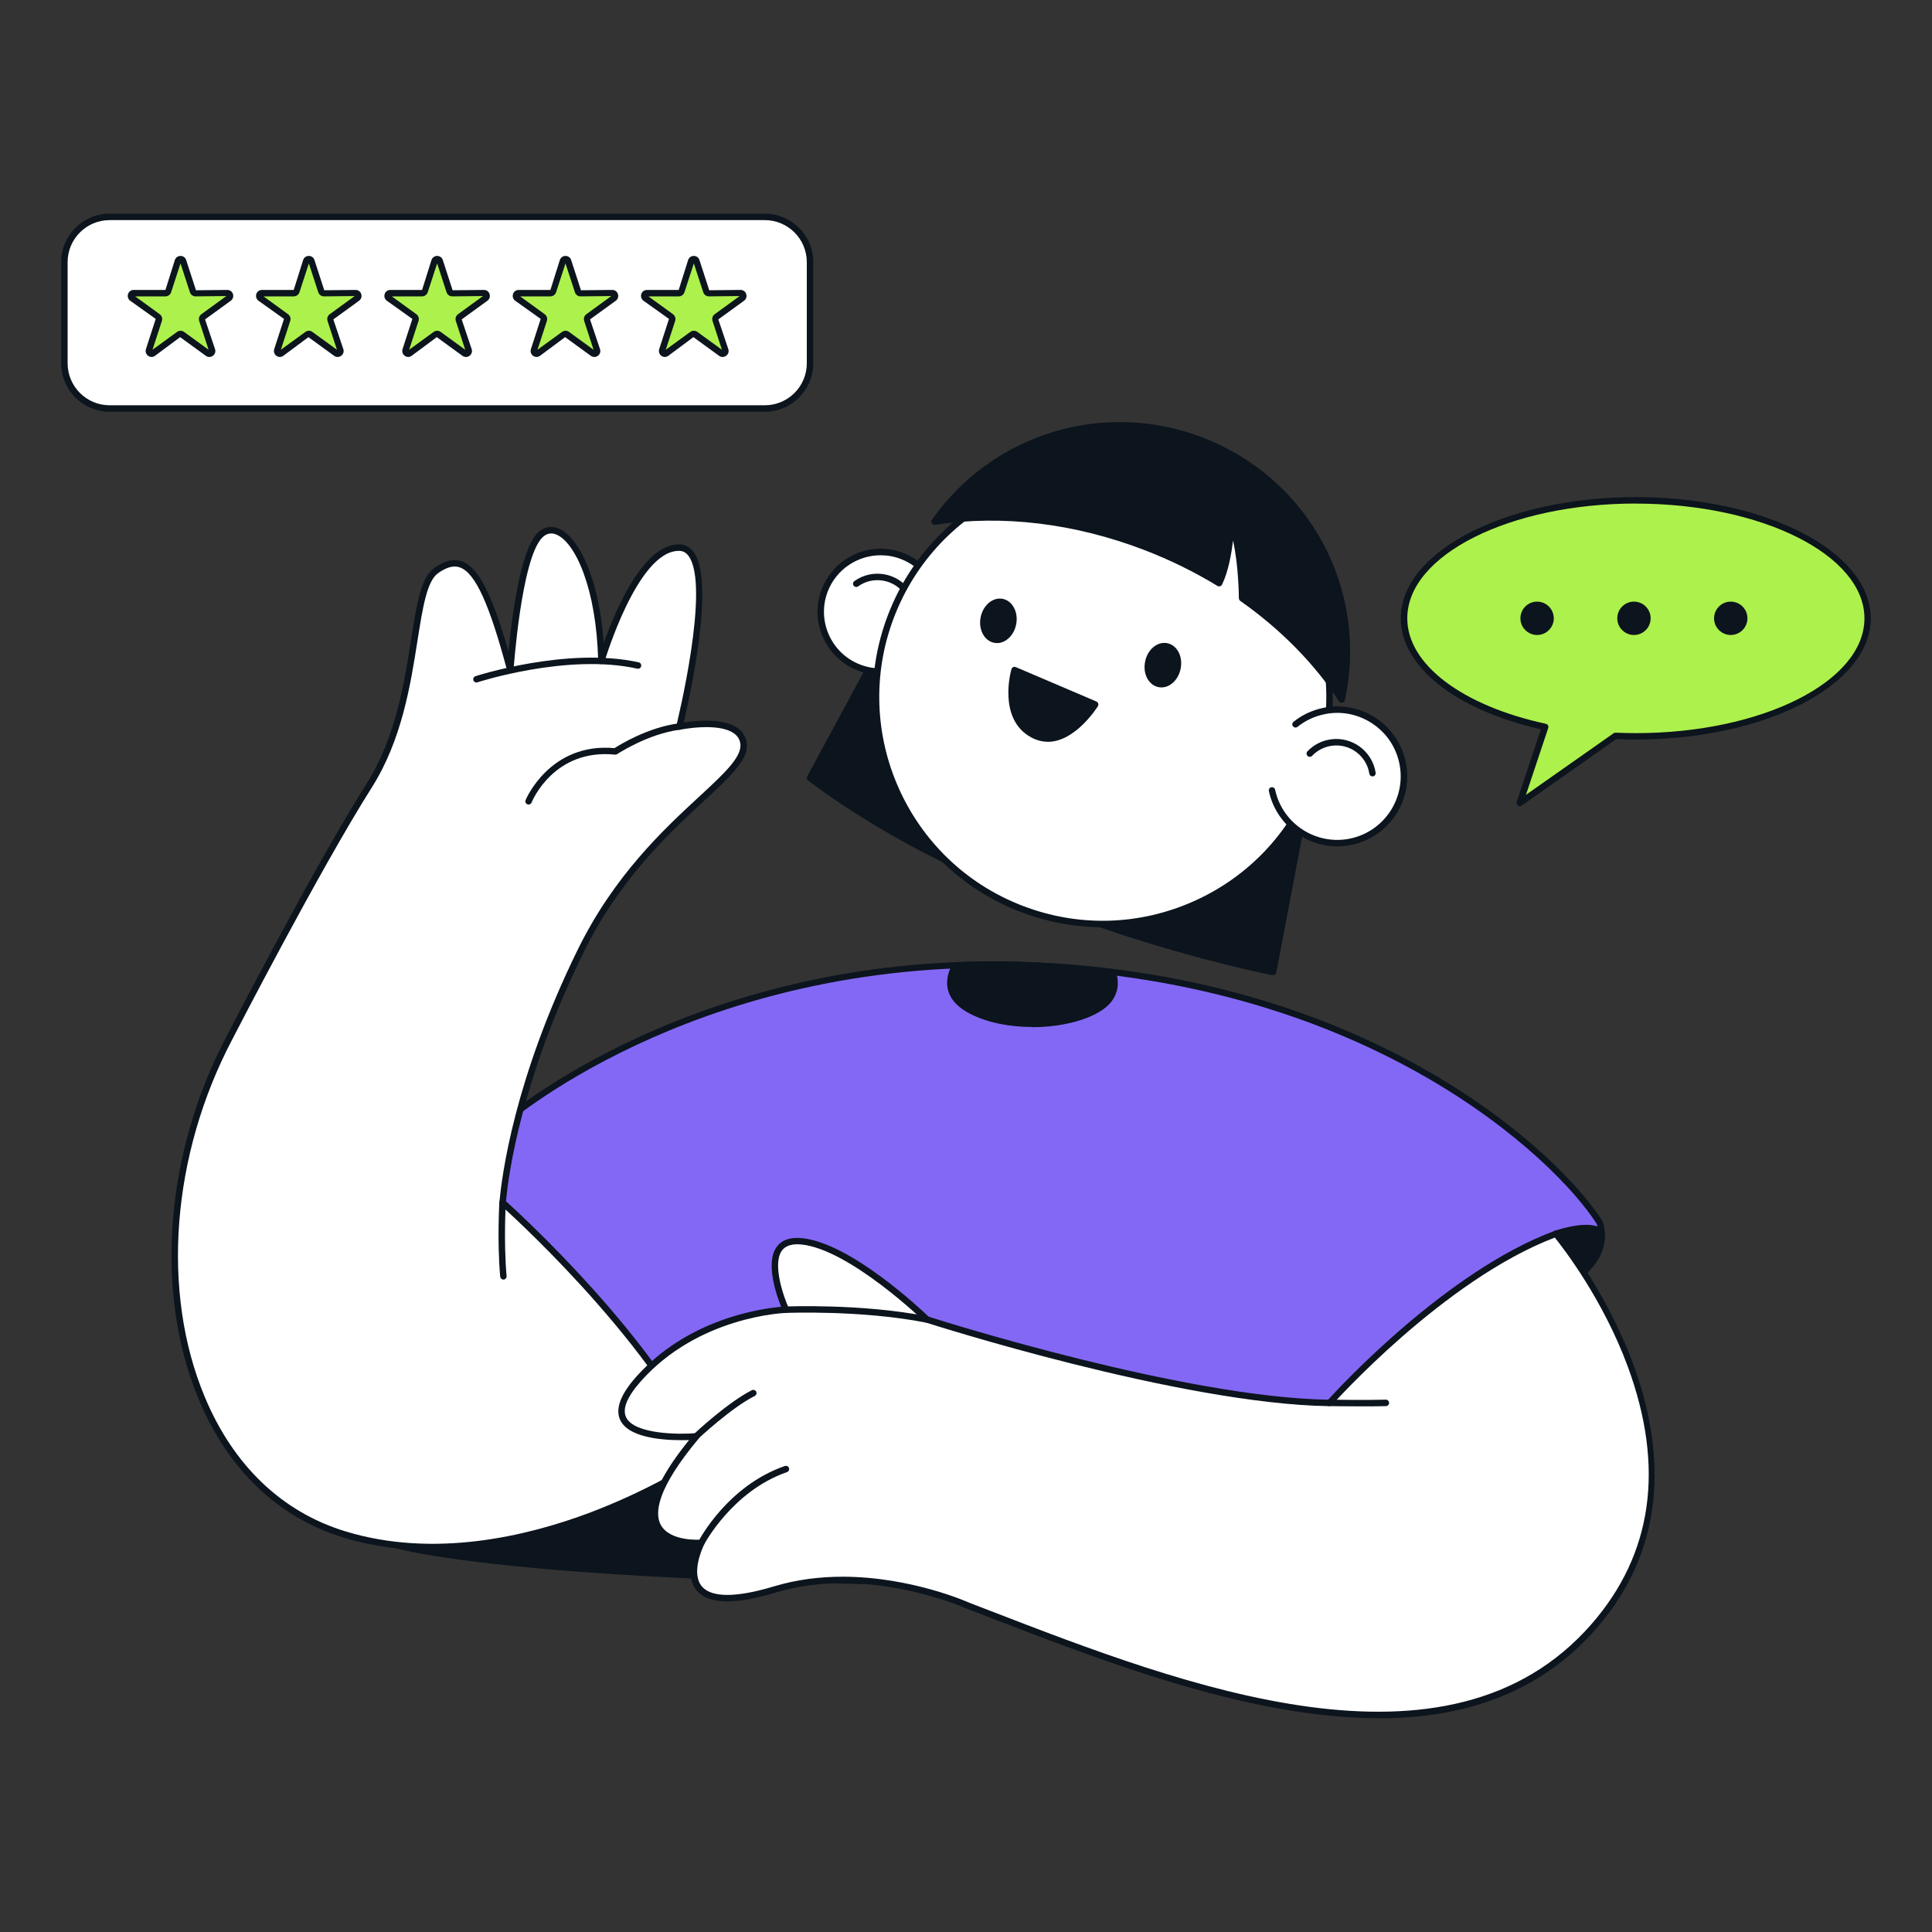 <?xml version="1.0" encoding="UTF-8"?> <svg xmlns="http://www.w3.org/2000/svg" id="Layer_1" viewBox="0 0 300 300"><rect x="0" y="0" width="300" height="300" fill="#333333" stroke="none"/><defs><style>.cls-1{fill:#fff;}.cls-2{fill:#8368f5;}.cls-3{fill:#0c141d;}.cls-4{fill:#adf14d;}</style></defs><ellipse class="cls-3" cx="154.44" cy="236.88" rx="99.27" ry="8.78"></ellipse><path class="cls-3" d="M154.44,246.16c-48.37,0-99.77-3.25-99.77-9.28s51.41-9.28,99.77-9.28,99.77,3.25,99.77,9.28-51.41,9.28-99.77,9.28ZM154.44,228.61c-26.5,0-51.42.91-70.15,2.57-27.82,2.46-28.62,5.38-28.62,5.71s.8,3.25,28.62,5.71c18.74,1.66,43.65,2.57,70.15,2.57s51.42-.91,70.15-2.57c27.82-2.46,28.62-5.38,28.62-5.71s-.8-3.25-28.62-5.71c-18.74-1.66-43.65-2.57-70.15-2.57Z"></path><path class="cls-4" d="M254.01,77.69c-19.88,0-35.99,8.2-35.99,18.32,0,7.58,9.03,14.08,21.91,16.87l-3.94,11.82,14.85-10.44c1.05.05,2.1.07,3.17.07,19.88,0,35.99-8.2,35.99-18.32s-16.11-18.32-35.99-18.32Z"></path><path class="cls-3" d="M235.99,125.19c-.1,0-.21-.03-.3-.1-.17-.13-.24-.35-.18-.56l3.76-11.29c-13.24-3-21.76-9.73-21.76-17.23,0-10.38,16.37-18.82,36.49-18.82s36.49,8.44,36.49,18.82-16.37,18.82-36.49,18.82c-.96,0-1.95-.02-3.02-.07l-14.71,10.34c-.09.06-.19.09-.29.09ZM254.01,78.19c-19.57,0-35.49,7.99-35.49,17.82,0,7.12,8.45,13.55,21.52,16.38.14.03.26.12.33.24.07.12.08.27.04.41l-3.46,10.38,13.61-9.56c.09-.06.2-.1.31-.09,1.12.05,2.15.07,3.15.07,19.57,0,35.49-8,35.49-17.82s-15.92-17.82-35.49-17.82Z"></path><circle class="cls-3" cx="238.68" cy="96.01" r="2.09"></circle><path class="cls-3" d="M238.68,98.6c-1.43,0-2.59-1.16-2.59-2.59s1.16-2.59,2.59-2.59,2.59,1.16,2.59,2.59-1.16,2.59-2.59,2.59ZM238.68,94.42c-.88,0-1.59.71-1.59,1.59s.71,1.59,1.59,1.59,1.59-.71,1.59-1.59-.72-1.59-1.59-1.59Z"></path><circle class="cls-3" cx="253.72" cy="96.01" r="2.09"></circle><path class="cls-3" d="M253.72,98.6c-1.43,0-2.59-1.16-2.59-2.59s1.16-2.59,2.59-2.59,2.59,1.16,2.59,2.59-1.16,2.59-2.59,2.59ZM253.72,94.42c-.88,0-1.59.71-1.59,1.59s.72,1.59,1.59,1.59,1.59-.71,1.59-1.59-.71-1.59-1.59-1.59Z"></path><circle class="cls-3" cx="268.75" cy="96.01" r="2.09"></circle><path class="cls-3" d="M268.75,98.6c-1.43,0-2.59-1.16-2.59-2.59s1.16-2.59,2.59-2.59,2.59,1.16,2.59,2.59-1.16,2.59-2.59,2.59ZM268.75,94.42c-.88,0-1.59.71-1.59,1.59s.72,1.59,1.59,1.59,1.59-.71,1.59-1.59-.71-1.59-1.59-1.59Z"></path><path class="cls-3" d="M202.55,125.43l-4.85,25.5s-42.48-7.99-71.92-30.14l10.61-19.61,66.15,24.24Z"></path><path class="cls-3" d="M197.7,151.43s-.06,0-.09,0c-.43-.08-42.93-8.26-72.13-30.23-.2-.15-.26-.42-.14-.64l10.61-19.61c.12-.22.38-.32.61-.23l66.15,24.24c.23.08.37.32.32.56l-4.85,25.5c-.05.24-.26.41-.49.41ZM126.43,120.66c27.3,20.37,66.08,28.71,70.88,29.69l4.67-24.59-65.35-23.95-10.2,18.85Z"></path><path class="cls-1" d="M140.06,86.33c-4.78-1.84-10.16.56-12,5.34-1.84,4.78.56,10.16,5.34,12,2.32.89,4.84.82,7.11-.18,2.27-1.01,4-2.84,4.89-5.15h0c1.2-3.13.59-6.52-1.32-9-1.01-1.31-2.37-2.36-4.02-3ZM145.65,98.43h0s0,0,0,0Z"></path><path class="cls-3" d="M136.73,104.79c-1.19,0-2.37-.22-3.51-.66-5.04-1.94-7.56-7.61-5.62-12.65,1.94-5.04,7.61-7.56,12.65-5.62,1.68.64,3.14,1.74,4.24,3.16,2.01,2.61,2.57,5.97,1.54,9.06.02.02.03.04.05.06h0c.06.09.09.19.09.29,0,.16-.07.31-.21.41-.08.05-.17.08-.25.09-.98,2.24-2.74,4.01-4.99,5.01-1.27.57-2.62.85-3.97.85ZM136.74,86.22c-3.53,0-6.87,2.15-8.21,5.63-1.74,4.52.53,9.62,5.05,11.35,2.19.84,4.58.78,6.72-.17,2.14-.95,3.79-2.69,4.63-4.88,1.11-2.88.64-6.06-1.25-8.52-.98-1.28-2.3-2.26-3.8-2.83h0c-1.03-.4-2.1-.58-3.14-.58Z"></path><path class="cls-3" d="M140.87,92.46c-.16,0-.31-.07-.41-.21-1.66-2.32-4.89-2.86-7.21-1.2-.22.16-.54.11-.7-.12-.16-.22-.11-.54.12-.7,2.77-1.98,6.63-1.33,8.6,1.44.16.23.11.54-.12.7-.09.06-.19.09-.29.09Z"></path><circle class="cls-1" cx="171.23" cy="108.26" r="35.2"></circle><path class="cls-3" d="M171.24,143.98c-4.33,0-8.66-.8-12.82-2.4-18.38-7.06-27.58-27.76-20.52-46.13,3.42-8.9,10.1-15.94,18.82-19.81,8.71-3.88,18.42-4.13,27.32-.71,8.9,3.42,15.94,10.1,19.81,18.82,3.88,8.71,4.13,18.41.71,27.32-3.42,8.9-10.1,15.94-18.82,19.81-4.64,2.06-9.56,3.1-14.5,3.1ZM171.22,73.54c-4.79,0-9.58,1.01-14.09,3.01-8.47,3.77-14.96,10.61-18.29,19.26-6.86,17.86,2.08,37.98,19.94,44.84,8.65,3.33,18.08,3.08,26.55-.69,8.47-3.77,14.96-10.61,18.29-19.26h0c3.33-8.65,3.08-18.08-.69-26.55-3.77-8.47-10.61-14.96-19.26-18.29-4.04-1.55-8.26-2.33-12.46-2.33Z"></path><path class="cls-3" d="M170.05,109.38l-12.51-5.34s-2.19,7.32,2.84,10.03,9.67-4.69,9.67-4.69Z"></path><path class="cls-3" d="M162.7,115.18c-.83,0-1.68-.2-2.56-.67-5.33-2.87-3.11-10.54-3.08-10.61.04-.14.14-.25.27-.31s.28-.06.41,0l12.51,5.34c.13.06.24.17.28.31.04.14.02.29-.05.42-.17.27-3.52,5.53-7.77,5.53ZM157.88,104.73c-.37,1.69-1.11,6.83,2.73,8.9,3.84,2.08,7.56-2.48,8.67-4.03l-11.41-4.87Z"></path><ellipse class="cls-3" cx="155.03" cy="96.39" rx="2.98" ry="2.31" transform="translate(30.68 230.04) rotate(-78.94)"></ellipse><path class="cls-3" d="M154.81,99.85c-.15,0-.3-.01-.45-.04-1.52-.3-2.46-2.07-2.09-3.95s1.9-3.17,3.43-2.87c1.52.3,2.46,2.07,2.09,3.95-.17.89-.61,1.68-1.23,2.22-.53.46-1.13.7-1.74.7ZM155.24,93.94c-.89,0-1.76.88-2,2.11-.26,1.34.32,2.59,1.3,2.78.45.08.93-.06,1.35-.43.45-.39.77-.98.91-1.65.26-1.34-.32-2.59-1.3-2.78-.09-.02-.17-.02-.26-.02Z"></path><path class="cls-1" d="M197.52,122.73c1.2,5.59,6.71,9.16,12.31,7.95,5.59-1.2,9.16-6.71,7.95-12.31-1.2-5.59-6.71-9.16-12.31-7.95-1.63.35-3.09,1.06-4.3,2.04"></path><path class="cls-3" d="M207.65,131.42c-5.01,0-9.52-3.49-10.62-8.58-.06-.27.11-.54.38-.59.27-.05.54.11.59.38,1.14,5.32,6.4,8.71,11.71,7.57,5.32-1.14,8.71-6.4,7.57-11.71-.55-2.58-2.08-4.78-4.29-6.21-2.21-1.43-4.85-1.92-7.42-1.36-1.52.33-2.89.98-4.09,1.94-.22.17-.53.14-.7-.08-.17-.21-.14-.53.08-.7,1.32-1.06,2.84-1.78,4.51-2.14,2.84-.61,5.74-.08,8.18,1.5,2.44,1.57,4.11,4,4.72,6.84,1.26,5.86-2.48,11.64-8.34,12.9-.77.16-1.53.24-2.28.24Z"></path><path class="cls-3" d="M213.12,120.56c-.24,0-.46-.18-.49-.42-.44-2.82-3.08-4.76-5.91-4.33-1.14.18-2.17.71-2.97,1.55-.19.2-.51.21-.71.02-.2-.19-.21-.51-.02-.71.95-1,2.17-1.64,3.54-1.85,3.37-.52,6.53,1.8,7.05,5.17.04.27-.15.53-.42.57-.03,0-.05,0-.08,0Z"></path><ellipse class="cls-3" cx="180.57" cy="103.28" rx="2.98" ry="2.31" transform="translate(44.55 260.68) rotate(-78.94)"></ellipse><path class="cls-3" d="M180.35,106.74c-.15,0-.3-.01-.45-.04-.76-.15-1.4-.66-1.79-1.43-.37-.73-.48-1.63-.3-2.52.17-.89.61-1.68,1.23-2.22.66-.57,1.43-.81,2.2-.66.76.15,1.4.66,1.79,1.43.37.73.48,1.63.3,2.52h0c-.17.89-.61,1.68-1.23,2.22-.53.46-1.13.7-1.74.7ZM180.79,100.83c-.37,0-.75.16-1.09.45-.45.39-.77.98-.91,1.65-.13.67-.05,1.34.22,1.88.25.49.63.82,1.09.9.45.09.93-.06,1.35-.43.45-.39.77-.98.91-1.65h0c.13-.67.05-1.34-.22-1.88-.25-.49-.63-.82-1.09-.9-.08-.02-.17-.03-.25-.03ZM182.84,103.73h0,0Z"></path><path class="cls-3" d="M186.54,68.41c16.41,6.31,25.38,23.56,21.8,40.22-3.78-5.82-9.04-11.22-15.47-15.72v-.02s-.02-7.65-1.71-11.56c0,0-.18,5.74-1.86,9.23,0,0,0,0,0,0-3.51-2.14-7.31-4.03-11.37-5.59-11.26-4.33-22.71-5.5-32.81-3.96,9.06-12.9,26.04-18.52,41.42-12.6Z"></path><path class="cls-3" d="M208.34,109.13c-.17,0-.33-.08-.42-.23-3.76-5.8-9.07-11.19-15.33-15.59-.09-.06-.16-.15-.19-.26-.02-.05-.03-.12-.03-.17,0-.06-.02-5.06-.91-8.94-.23,2.01-.71,4.77-1.7,6.83,0,0,0,.01-.01.02-.06.11-.16.2-.29.24-.14.04-.29.03-.42-.05-3.55-2.17-7.35-4.03-11.29-5.55-10.84-4.17-22.1-5.53-32.56-3.94-.2.03-.4-.06-.5-.23-.11-.17-.1-.39.02-.55,9.42-13.41,26.7-18.67,42.01-12.78,16.53,6.35,25.83,23.51,22.11,40.79-.04.2-.2.35-.4.39-.03,0-.06,0-.09,0ZM193.37,92.65c5.92,4.18,10.98,9.24,14.72,14.7,2.95-16.4-6.03-32.44-21.72-38.47h0c-14.52-5.58-30.85-.86-40.15,11.48,10.3-1.34,21.3.09,31.9,4.16,3.82,1.47,7.5,3.26,10.97,5.33,1.41-3.38,1.58-8.48,1.58-8.53,0-.23.18-.43.41-.48.23-.04.46.08.55.29,1.56,3.61,1.73,10.14,1.74,11.51Z"></path><path class="cls-2" d="M73.98,191.57l3.81-16.92s29.97-26.94,82.34-24.75c52.37,2.19,81.33,29.13,88.24,39.91,0,0,2.02,4.38-3.37,8.42l-37.23,28.79-122.07-8.59-11.72-26.86Z"></path><path class="cls-3" d="M207.77,227.52s-.02,0-.04,0l-122.07-8.59c-.19-.01-.35-.13-.42-.3l-11.72-26.86c-.04-.1-.05-.21-.03-.31l3.81-16.92c.02-.1.08-.19.15-.26.3-.27,30.72-27.03,82.7-24.88,53.04,2.22,81.97,29.73,88.64,40.14.06.11,2.16,4.85-3.49,9.09l-37.22,28.79c-.09.07-.2.1-.31.1ZM86.04,217.95l121.57,8.55,37.08-28.68c4.98-3.74,3.29-7.65,3.22-7.82-6.56-10.23-35.19-37.42-87.8-39.62-49.95-2.12-79.76,22.71-81.87,24.52l-3.74,16.6,11.54,26.43Z"></path><path class="cls-3" d="M148.34,149.91c-1.09,2-1.62,4.94,2.53,7.06,6.9,3.54,18.58,2.02,21.39-1.85,1-1.38.98-2.84.55-4.16-4.07-.51-8.28-.88-12.67-1.06-4.07-.17-7.99-.15-11.79,0Z"></path><path class="cls-3" d="M160.29,159.47c-3.39,0-6.86-.62-9.65-2.05-1.81-.93-2.95-2.1-3.38-3.49-.4-1.3-.19-2.73.64-4.25.08-.16.24-.25.42-.26,4.09-.17,7.96-.17,11.83,0,4.23.18,8.39.53,12.71,1.07.19.02.35.16.41.34.56,1.71.35,3.26-.62,4.61-1.78,2.46-6.96,4.06-12.37,4.06ZM148.65,150.39c-.59,1.18-.73,2.27-.44,3.23.35,1.12,1.32,2.1,2.88,2.9,6.74,3.45,18.12,1.93,20.75-1.7.73-1,.92-2.12.57-3.41-4.18-.51-8.21-.85-12.31-1.02-3.75-.16-7.5-.16-11.46,0Z"></path><path class="cls-3" d="M241.59,191.57s5.99-2.02,7.14,0c0,0-1.37,4.65-2.55,5.65l-4.59-5.65Z"></path><path class="cls-3" d="M246.18,197.72s-.03,0-.05,0c-.13-.01-.26-.08-.34-.18l-4.59-5.65c-.1-.13-.14-.3-.09-.45s.17-.28.32-.33c.65-.22,6.41-2.09,7.73.23.07.12.08.26.05.39-.14.49-1.44,4.82-2.7,5.89-.09.08-.21.12-.32.12ZM242.44,191.83l3.75,4.61c.7-1.01,1.53-3.27,1.99-4.78-.84-.9-3.84-.37-5.74.17Z"></path><path class="cls-1" d="M35.61,161.19s13.47-26.18,21.72-39.22c8.25-13.04,6.06-30.38,10.44-33.41,4.38-3.03,7.24-.37,11.45,15.48,0,0,1.18-17.33,4.55-20.87s9.26,4.11,9.6,19.43c0,0,5.22-17.75,12.12-17.58,6.9.17,0,27.78,0,27.78,0,0,9.07-1.89,9.93,2.43,1.08,5.42-15.32,12.19-25.26,32.41-9.93,20.22-11.79,35.21-12.12,39.08,0,0,23.24,20.54,31.66,39.57,0,0-29.3,20.21-56.24,11.96-26.94-8.25-33.68-46.98-17.85-77.07Z"></path><path class="cls-3" d="M67.15,240.72c-4.55,0-9.23-.57-13.84-1.98-10.13-3.1-17.9-10.53-22.46-21.47-6.9-16.56-5.25-38.14,4.31-56.3.22-.43,13.6-26.39,21.74-39.25,4.55-7.18,5.87-15.63,6.94-22.41.88-5.62,1.52-9.68,3.64-11.15,1.64-1.14,3-1.45,4.28-.98,2.51.92,4.65,5.04,7.2,14.02.49-5.11,1.81-15.6,4.44-18.37.92-.97,2.08-1.25,3.27-.79,3.11,1.2,6.37,7.64,7.07,17.83,1.77-4.99,6.11-15.34,11.65-15.34.04,0,.07,0,.11,0,.88.02,1.61.41,2.17,1.15,3.46,4.54-.57,22.54-1.51,26.51,1.74-.27,5.96-.74,8.26.78.81.54,1.32,1.27,1.5,2.18.52,2.62-2.32,5.25-6.63,9.24-5.52,5.11-13.07,12.1-18.67,23.49-9.61,19.56-11.64,34.24-12.05,38.65,2.24,2.02,23.63,21.58,31.59,39.57.1.22.02.48-.17.61-.07.05-7.5,5.13-18.13,9.13-6.6,2.48-15.39,4.88-24.71,4.88ZM70.6,87.97c-.74,0-1.57.33-2.55,1.01-1.76,1.22-2.4,5.31-3.22,10.48-1.08,6.88-2.43,15.43-7.08,22.79-8.15,12.87-21.57,38.92-21.7,39.18,0,0,0,0,0,0-9.42,17.91-11.06,39.16-4.27,55.45,4.44,10.66,11.99,17.89,21.83,20.9,13.78,4.22,28.2.77,37.88-2.86,9.23-3.47,16.02-7.76,17.59-8.79-8.42-18.61-31.13-38.81-31.36-39.01-.12-.11-.18-.26-.17-.42.36-4.13,2.3-19.15,12.17-39.26,5.68-11.55,13.31-18.62,18.89-23.78,3.92-3.62,6.74-6.24,6.33-8.31-.13-.65-.48-1.15-1.07-1.54-2.52-1.67-8.21-.51-8.27-.5-.17.04-.34-.02-.46-.14-.12-.12-.17-.3-.12-.47.05-.22,5.39-21.79,1.87-26.41-.37-.49-.83-.74-1.4-.75-.03,0-.06,0-.09,0-6.4,0-11.49,17.05-11.54,17.22-.07.24-.3.39-.55.36-.24-.03-.43-.24-.43-.49-.25-11.21-3.56-18.49-6.55-19.65-.81-.31-1.54-.13-2.18.55-3.21,3.37-4.4,20.38-4.41,20.55-.02.24-.21.44-.45.46-.24.01-.47-.13-.53-.37-2.76-10.38-4.95-15.18-7.32-16.05-.26-.1-.53-.14-.82-.14ZM35.61,161.19h0,0Z"></path><path class="cls-1" d="M78.04,186.73s-.36,5.92.13,11.46"></path><path class="cls-3" d="M78.17,198.69c-.26,0-.47-.2-.5-.46-.49-5.51-.13-11.47-.13-11.53.02-.28.24-.5.53-.47.28.02.49.25.47.53,0,.06-.35,5.95.12,11.39.02.28-.18.52-.45.54-.02,0-.03,0-.04,0Z"></path><path class="cls-3" d="M73.98,105.97c-.21,0-.41-.13-.47-.34-.09-.26.06-.54.32-.63.14-.05,14.24-4.62,25.35-2.15.27.06.44.33.38.6-.06.27-.33.44-.6.38-10.85-2.42-24.69,2.08-24.83,2.12-.05.02-.1.03-.16.03Z"></path><path class="cls-3" d="M82.08,124.93c-.06,0-.13-.01-.19-.04-.26-.1-.38-.39-.28-.65.04-.09,3.76-8.98,13.81-8.07.87-.56,5.22-3.23,10-3.85.27-.04.52.16.56.43.04.27-.16.53-.43.56-4.99.66-9.67,3.76-9.72,3.79-.1.07-.21.09-.33.08-9.42-.96-12.82,7.09-12.96,7.44-.08.19-.27.31-.46.31Z"></path><path class="cls-1" d="M122.03,203.36s-5.22-11.45,2.53-10.61,19.36,12.12,19.36,12.12c0,0,39.16,12.63,62.52,12.97,0,0,17.47-19.7,35.15-26.27,0,0,29.13,34.35,5.89,60.96-23.24,26.61-66.51,8.59-97.16-3.2,0,0-15.28-6.99-30.01-2.53-15.98,4.84-12.66-4.66-11.41-7.24,0,0-15.71,1.29-.78-16.53,0,0-18.24,1.55-8.98-8.89,9.26-10.44,22.9-10.78,22.9-10.78Z"></path><path class="cls-3" d="M214.04,266.8c-19.87,0-42.28-8.66-60.6-15.73l-3.3-1.27c-.18-.08-15.31-6.87-29.69-2.51-6.32,1.91-10.43,1.82-12.23-.28-1.74-2.04-.79-5.25-.11-6.91-1.61-.01-5.12-.35-6.44-2.9-1.47-2.84.32-7.41,5.33-13.59-2.67.09-9.14,0-10.66-3.04-.85-1.7-.04-3.97,2.42-6.75,8.08-9.1,19.57-10.65,22.54-10.9-.73-1.81-2.49-6.83-.7-9.3.8-1.1,2.15-1.56,4.02-1.35,7.56.82,18.42,11.07,19.57,12.18,2.31.74,39.6,12.5,62.04,12.9,1.78-1.96,18.48-20.03,35.19-26.23.2-.07.42-.01.56.15.29.35,29.14,34.99,5.89,61.61-8.95,10.25-20.84,13.94-33.82,13.94ZM130.81,244.83c10.71,0,19.6,3.99,19.72,4.05l3.27,1.26c30.01,11.59,71.12,27.47,93.31,2.07,9.5-10.88,11.41-24.31,5.68-39.93-3.87-10.54-10.11-18.56-11.36-20.11-17.25,6.57-34.44,25.81-34.61,26.01-.1.11-.24.14-.38.17-23.17-.33-62.27-12.86-62.67-12.99-.07-.02-.14-.06-.19-.12-.12-.11-11.58-11.17-19.07-11.99-1.48-.16-2.53.16-3.1.95-1.51,2.09.27,7.17,1.08,8.96.07.15.06.33-.03.47-.09.14-.24.23-.41.24-.13,0-13.54.46-22.54,10.61-2.16,2.44-2.92,4.33-2.27,5.63,1.32,2.63,8.27,2.65,10.84,2.43.21-.01.39.09.49.27.09.18.07.4-.06.55-6.57,7.84-6.85,11.6-5.93,13.37,1.4,2.71,6.24,2.35,6.29,2.34.18-.01.35.07.45.21.1.15.12.34.04.5-.36.75-2.07,4.57-.36,6.57,1.49,1.75,5.36,1.74,11.18-.02,3.58-1.08,7.21-1.5,10.64-1.5Z"></path><path class="cls-3" d="M143.92,205.38s-.06,0-.1,0c-10.09-1.99-21.66-1.51-21.77-1.51-.28,0-.51-.2-.52-.48s.2-.51.48-.52c.12,0,11.8-.48,22.01,1.53.27.05.45.32.39.59-.05.24-.26.4-.49.4Z"></path><path class="cls-3" d="M108.11,223.53c-.13,0-.27-.05-.36-.16-.19-.2-.18-.52.02-.71.21-.2,5.26-4.92,8.98-6.79.25-.12.55-.02.67.22.12.25.02.55-.22.67-3.6,1.8-8.7,6.57-8.75,6.62-.1.09-.22.14-.34.14Z"></path><path class="cls-3" d="M108.9,240.06c-.08,0-.16-.02-.23-.06-.24-.13-.34-.43-.21-.67.18-.35,4.57-8.63,13.41-11.69.26-.09.55.05.64.31.09.26-.05.54-.31.64-8.46,2.93-12.81,11.13-12.85,11.21-.09.17-.26.27-.44.27Z"></path><path class="cls-3" d="M211.66,218.38c-2.58,0-5.19-.04-5.23-.04-.28,0-.5-.23-.49-.51s.21-.54.51-.49c.06,0,5.91.09,8.73,0,.26-.03.51.21.52.48s-.21.51-.48.52c-.95.03-2.25.04-3.55.04Z"></path><rect class="cls-1" x="10" y="33.68" width="115.78" height="29.75" rx="7.02" ry="7.02"></rect><path class="cls-3" d="M118.76,63.93H17.02c-4.15,0-7.52-3.37-7.52-7.52v-15.71c0-4.15,3.37-7.52,7.52-7.52h101.74c4.15,0,7.52,3.37,7.52,7.52v15.71c0,4.15-3.37,7.52-7.52,7.52ZM17.02,34.18c-3.59,0-6.52,2.92-6.52,6.52v15.71c0,3.59,2.92,6.52,6.52,6.52h101.74c3.6,0,6.52-2.92,6.52-6.52v-15.71c0-3.59-2.92-6.52-6.52-6.52H17.02Z"></path><path class="cls-4" d="M75.41,46.3c.34-.24.16-.78-.25-.78h-4.93c-.19,0-.35-.12-.41-.3l-1.52-4.69c-.13-.39-.69-.39-.82,0l-1.52,4.69c-.06.18-.22.3-.41.3h-4.93c-.42,0-.59.53-.25.78l3.99,2.9c.15.11.21.3.16.48l-1.52,4.69c-.13.39.32.72.66.48l3.99-2.9c.15-.11.35-.11.5,0l3.99,2.9c.34.24.79-.08.66-.48l-1.52-4.69c-.06-.18,0-.37.16-.48l3.99-2.9Z"></path><path class="cls-3" d="M63.4,55.43c-.19,0-.38-.06-.55-.18-.33-.24-.46-.65-.34-1.04l1.52-4.69-3.96-2.82c-.33-.24-.46-.65-.34-1.04.13-.39.47-.64.88-.64h4.93l1.46-4.64c.13-.39.47-.64.88-.64s.76.25.88.64l1.52,4.69,4.86-.05c.41,0,.76.25.88.64.13.39,0,.8-.34,1.04h0l-3.99,2.9,1.55,4.61c.13.39,0,.8-.34,1.04-.33.24-.76.24-1.09,0l-3.99-2.9-3.9,2.9c-.17.12-.36.18-.55.18ZM60.84,46.02l3.81,2.77c.33.24.46.65.34,1.04l-1.46,4.48,3.81-2.77c.33-.24.77-.24,1.09,0l3.81,2.77-1.46-4.48c-.12-.38.01-.8.34-1.04l3.88-2.82-4.78.05c-.4,0-.76-.26-.88-.64l-1.46-4.48-1.46,4.48c-.12.38-.48.64-.88.64h-4.71ZM75.41,46.3h0,0Z"></path><path class="cls-4" d="M95.34,46.3c.34-.24.16-.78-.25-.78h-4.93c-.19,0-.35-.12-.41-.3l-1.52-4.69c-.13-.39-.69-.39-.82,0l-1.52,4.69c-.06.18-.22.3-.41.3h-4.93c-.42,0-.59.53-.25.78l3.99,2.9c.15.11.21.3.16.48l-1.52,4.69c-.13.39.32.72.66.48l3.99-2.9c.15-.11.35-.11.5,0l3.99,2.9c.34.24.79-.08.66-.48l-1.52-4.69c-.06-.18,0-.37.16-.48l3.99-2.9Z"></path><path class="cls-3" d="M83.33,55.43c-.19,0-.38-.06-.55-.18-.33-.24-.46-.65-.34-1.04l1.52-4.69-3.96-2.82c-.33-.24-.46-.65-.34-1.04.13-.39.47-.64.88-.64h4.93l1.46-4.64c.13-.39.47-.64.88-.64s.76.25.88.64l1.52,4.69,4.86-.05c.41,0,.76.25.88.64.13.39,0,.8-.34,1.04h0l-3.99,2.9,1.55,4.61c.13.39,0,.8-.34,1.04-.33.24-.76.24-1.09,0l-3.99-2.9-3.9,2.9c-.17.12-.36.18-.55.18ZM80.77,46.02l3.81,2.77c.33.24.46.65.34,1.04l-1.46,4.48,3.81-2.77c.33-.24.77-.24,1.09,0l3.81,2.77-1.46-4.48c-.12-.38.01-.8.34-1.04l3.88-2.82-4.78.05c-.4,0-.76-.26-.88-.64l-1.46-4.48-1.46,4.48c-.12.38-.48.64-.88.64h-4.71ZM95.34,46.3h0,0Z"></path><path class="cls-4" d="M115.26,46.3c.34-.24.16-.78-.25-.78h-4.93c-.19,0-.35-.12-.41-.3l-1.52-4.69c-.13-.39-.69-.39-.82,0l-1.52,4.69c-.06.18-.22.3-.41.3h-4.93c-.42,0-.59.53-.25.78l3.99,2.9c.15.11.21.3.16.48l-1.52,4.69c-.13.39.32.72.66.48l3.99-2.9c.15-.11.35-.11.5,0l3.99,2.9c.34.24.79-.08.66-.48l-1.52-4.69c-.06-.18,0-.37.16-.48l3.99-2.9Z"></path><path class="cls-3" d="M103.25,55.43c-.19,0-.38-.06-.55-.18-.33-.24-.46-.65-.34-1.04l1.52-4.69-3.96-2.82c-.33-.24-.46-.65-.34-1.04.13-.39.47-.64.88-.64h4.93l1.46-4.64c.13-.39.47-.64.88-.64s.76.25.88.64l1.52,4.69,4.86-.05c.41,0,.76.25.88.64.13.39,0,.8-.34,1.04h0l-3.99,2.9,1.55,4.61c.13.39,0,.8-.34,1.04-.33.24-.76.24-1.09,0l-3.99-2.9-3.9,2.9c-.17.12-.36.18-.55.18ZM107.74,51.36c.19,0,.38.06.55.18l3.81,2.77-1.46-4.48c-.12-.38.01-.8.34-1.04l3.88-2.82-4.78.05c-.4,0-.76-.26-.88-.64l-1.46-4.48-1.46,4.48c-.12.38-.48.64-.88.64h-4.71l3.81,2.77c.33.24.46.65.34,1.04l-1.46,4.48,3.81-2.77c.16-.12.35-.18.55-.18ZM115.26,46.3h0,0Z"></path><path class="cls-4" d="M35.56,46.3c.34-.24.16-.78-.25-.78h-4.93c-.19,0-.35-.12-.41-.3l-1.52-4.69c-.13-.39-.69-.39-.82,0l-1.52,4.69c-.06.18-.22.3-.41.3h-4.93c-.42,0-.59.53-.25.78l3.99,2.9c.15.11.21.3.16.48l-1.52,4.69c-.13.39.32.72.66.48l3.99-2.9c.15-.11.35-.11.5,0l3.99,2.9c.34.24.79-.08.66-.48l-1.52-4.69c-.06-.18,0-.37.16-.48l3.99-2.9Z"></path><path class="cls-3" d="M23.55,55.43c-.19,0-.38-.06-.55-.18-.33-.24-.46-.65-.34-1.04l1.52-4.69-3.96-2.82c-.33-.24-.46-.65-.34-1.04.13-.39.47-.64.88-.64h4.93l1.46-4.64c.13-.39.47-.64.88-.64s.76.25.88.64l1.52,4.69,4.86-.05c.41,0,.76.25.88.64.13.39,0,.8-.34,1.04h0l-3.99,2.9,1.55,4.61c.13.39,0,.8-.34,1.04-.33.24-.76.24-1.09,0l-3.99-2.9-3.9,2.9c-.17.12-.36.18-.55.18ZM20.99,46.02l3.81,2.77c.33.24.46.66.34,1.04l-1.46,4.48,3.81-2.77c.33-.24.77-.24,1.09,0l3.81,2.77-1.46-4.48c-.12-.38.01-.8.34-1.04l3.88-2.82-4.78.05c-.4,0-.76-.26-.88-.64l-1.46-4.48-1.46,4.48c-.12.38-.48.64-.88.64h-4.71ZM35.56,46.3h0,0Z"></path><path class="cls-4" d="M55.49,46.3c.34-.24.16-.78-.25-.78h-4.93c-.19,0-.35-.12-.41-.3l-1.52-4.69c-.13-.39-.69-.39-.82,0l-1.52,4.69c-.06.18-.22.3-.41.3h-4.93c-.42,0-.59.53-.25.78l3.99,2.9c.15.11.21.3.16.48l-1.52,4.69c-.13.39.32.72.66.48l3.99-2.9c.15-.11.35-.11.5,0l3.99,2.9c.34.24.79-.08.66-.48l-1.52-4.69c-.06-.18,0-.37.16-.48l3.99-2.9Z"></path><path class="cls-3" d="M43.47,55.43c-.19,0-.38-.06-.55-.18-.33-.24-.46-.65-.34-1.04l1.52-4.69-3.96-2.82c-.33-.24-.46-.65-.34-1.04.13-.39.47-.64.88-.64h4.93l1.46-4.64c.13-.39.47-.64.88-.64s.76.25.88.64l1.52,4.69,4.86-.05c.41,0,.76.25.88.64.13.39,0,.8-.34,1.04h0l-3.99,2.9,1.55,4.61c.13.39,0,.8-.34,1.04-.33.24-.76.24-1.09,0l-3.99-2.9-3.9,2.9c-.17.12-.36.18-.55.18ZM40.92,46.02l3.81,2.77c.33.24.46.66.34,1.04l-1.46,4.48,3.81-2.77c.33-.24.77-.24,1.09,0l3.81,2.77-1.46-4.48c-.12-.38.01-.8.34-1.04l3.88-2.82-4.78.05c-.4,0-.76-.26-.88-.64l-1.46-4.48-1.46,4.48c-.12.38-.48.64-.88.64h-4.71ZM55.49,46.3h0,0Z"></path></svg> 